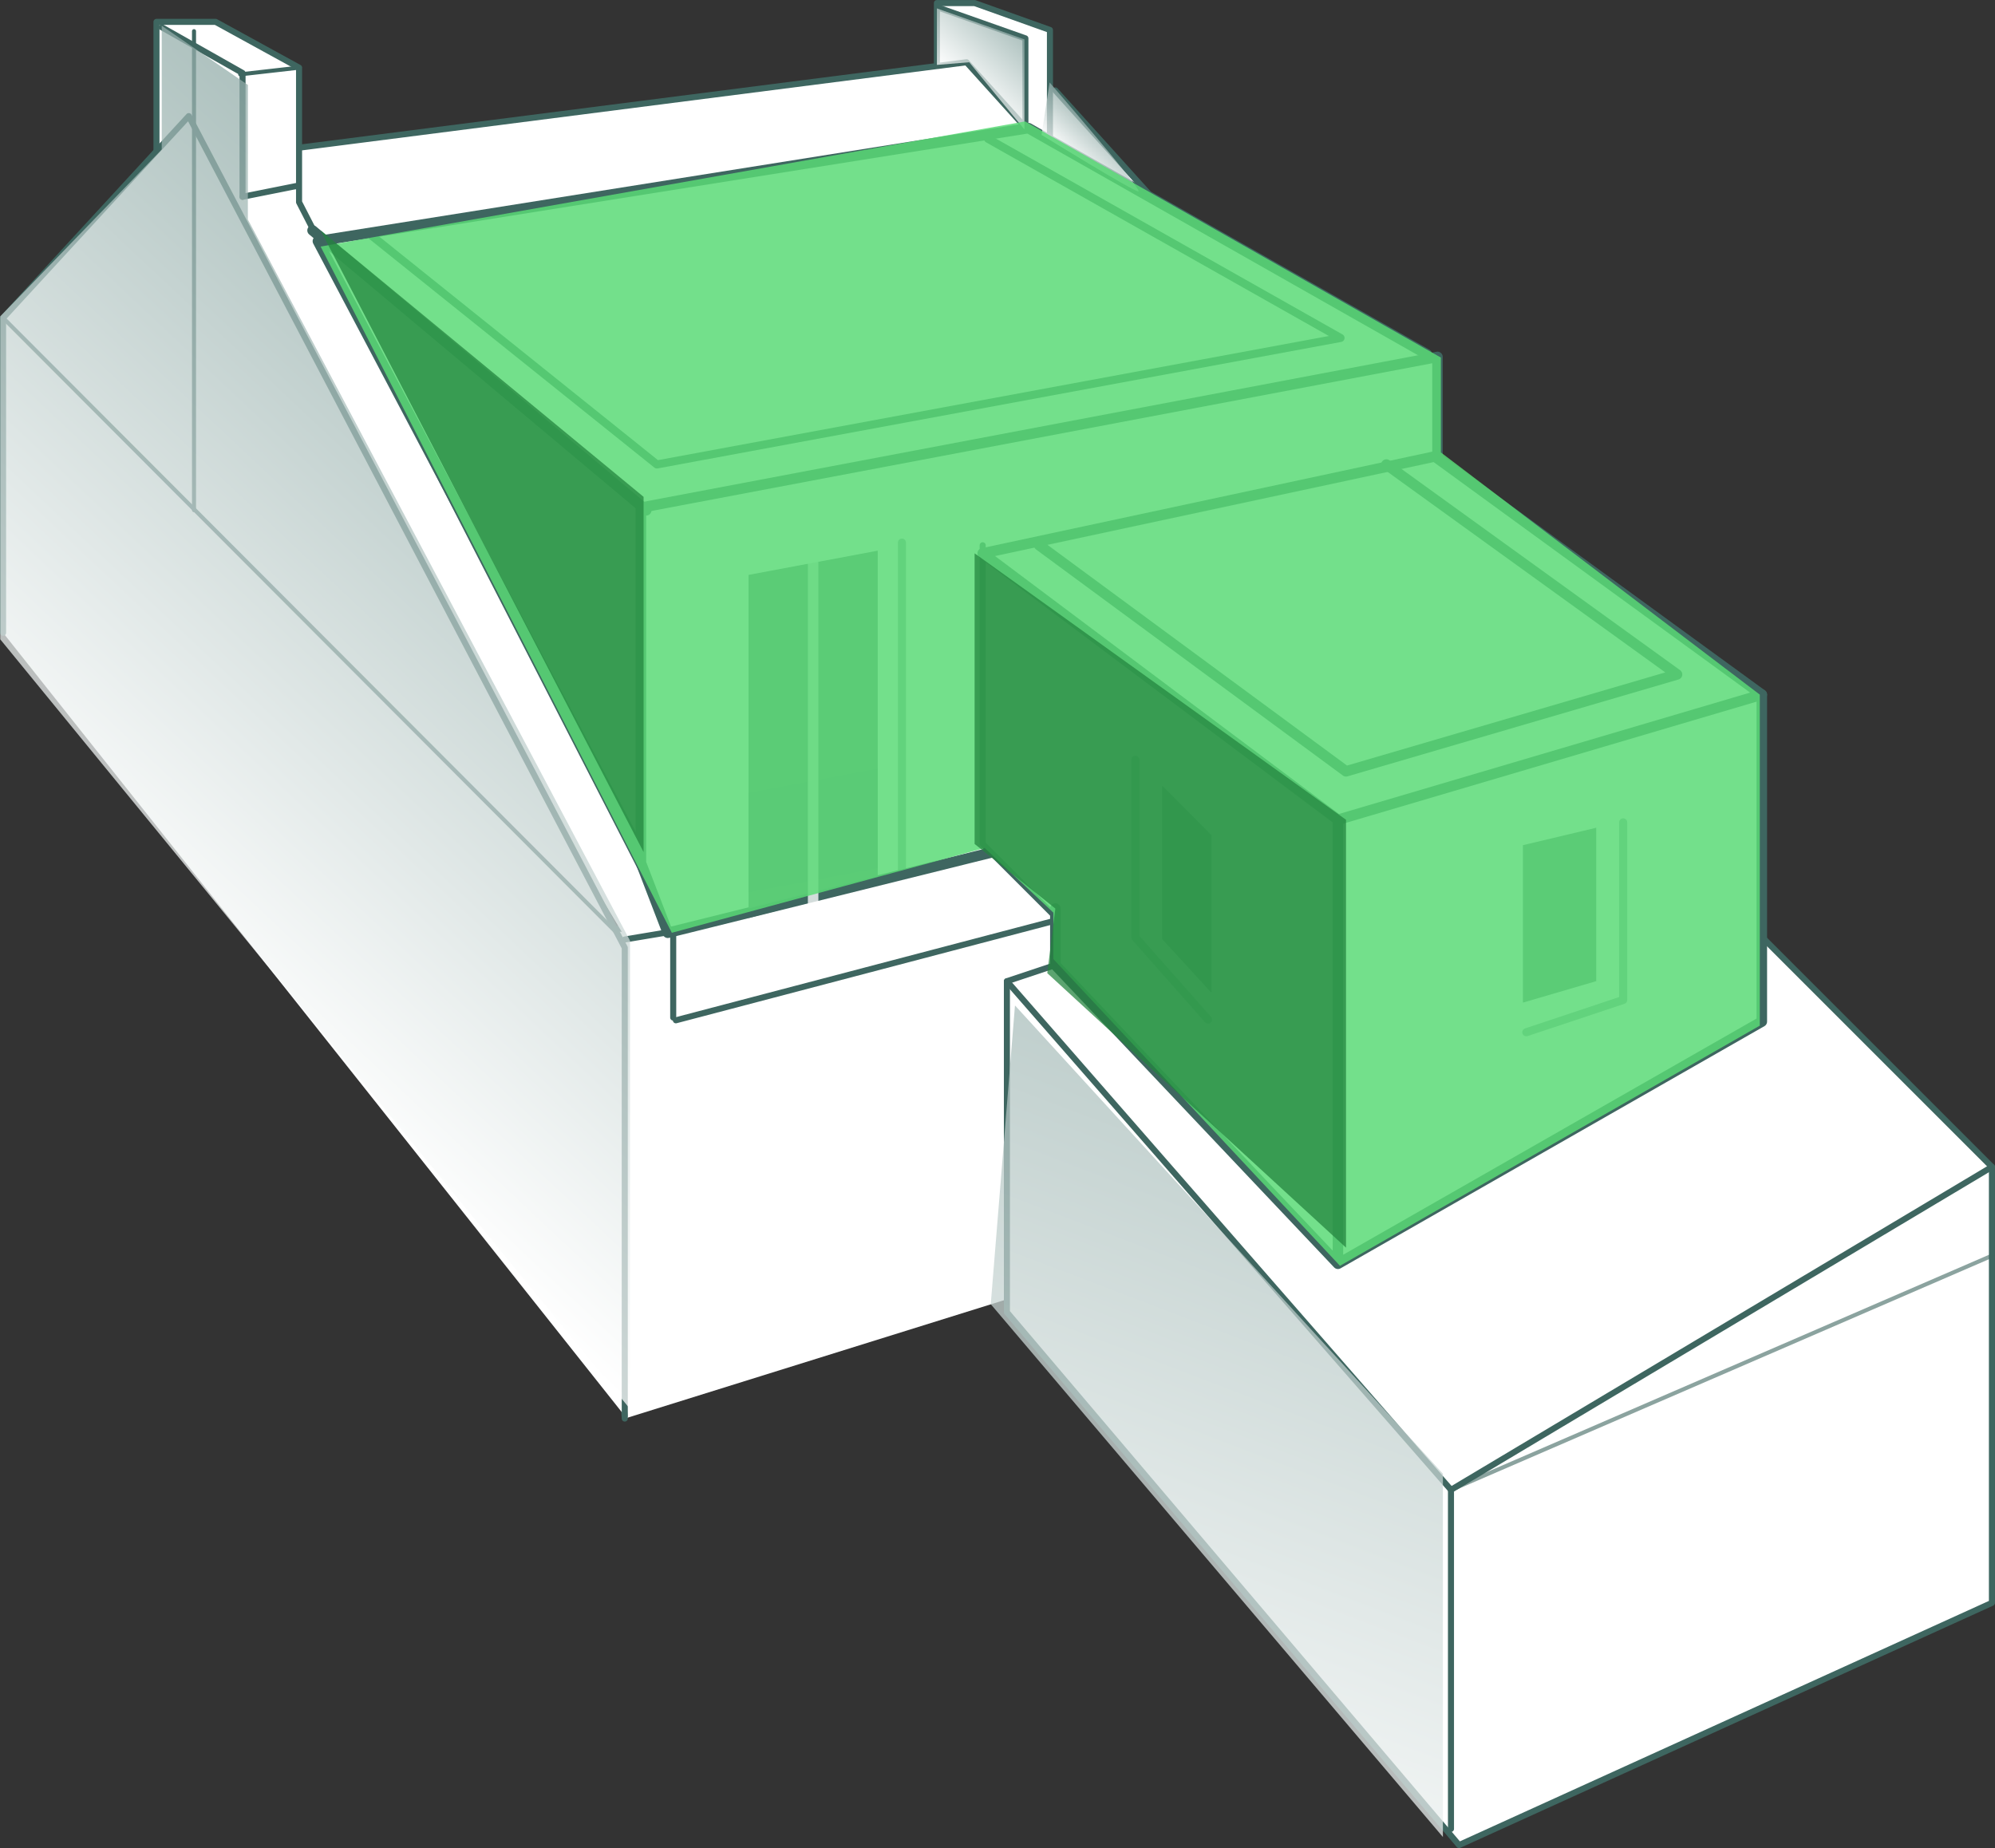 <svg xmlns="http://www.w3.org/2000/svg" xmlns:xlink="http://www.w3.org/1999/xlink" viewBox="0 0 247.09 228.92"><rect x="0" y="0" width="247.09" height="228.92" fill="#333333" stroke="none"/><defs><style>.cls-1{isolation:isolate;}.cls-2,.cls-3,.cls-5{fill:#fff;}.cls-10,.cls-15,.cls-16,.cls-2,.cls-3,.cls-4,.cls-5,.cls-6,.cls-9{stroke:#3e6660;stroke-linecap:round;stroke-linejoin:round;}.cls-2,.cls-4{stroke-width:0.75px;}.cls-10,.cls-15,.cls-3{stroke-width:0.5px;}.cls-10,.cls-15,.cls-16,.cls-4,.cls-6,.cls-8,.cls-9{fill:none;}.cls-16,.cls-5,.cls-8{stroke-width:1.3px;}.cls-6{opacity:0.55;}.cls-7{fill:#607c77;opacity:0.97;}.cls-8{stroke:#fff;opacity:0.77;}.cls-11,.cls-12,.cls-13,.cls-14,.cls-18,.cls-19{opacity:0.74;}.cls-11,.cls-12,.cls-13,.cls-14,.cls-17,.cls-18,.cls-19{mix-blend-mode:multiply;}.cls-11{fill:url(#linear-gradient);}.cls-12{fill:url(#linear-gradient-2);}.cls-13{fill:url(#linear-gradient-3);}.cls-14{fill:url(#linear-gradient-4);}.cls-15{opacity:0.6;}.cls-17{fill:#5adb76;opacity:0.84;}.cls-18{fill:#24853f;}.cls-19{fill:url(#linear-gradient-5);}</style><linearGradient id="linear-gradient" x1="20.23" y1="119.52" x2="112.9" y2="20.85" gradientUnits="userSpaceOnUse"><stop offset="0" stop-color="#fff"/><stop offset="0.68" stop-color="#8ca8a4"/></linearGradient><linearGradient id="linear-gradient-2" x1="181.7" y1="99.41" x2="190.91" y2="89.6" xlink:href="#linear-gradient"/><linearGradient id="linear-gradient-3" x1="132.65" y1="20.05" x2="138.41" y2="13.91" xlink:href="#linear-gradient"/><linearGradient id="linear-gradient-4" x1="119.21" y1="10.94" x2="129.55" y2="-0.08" xlink:href="#linear-gradient"/><linearGradient id="linear-gradient-5" x1="130.14" y1="233.85" x2="201.14" y2="47.85" xlink:href="#linear-gradient"/></defs><g class="cls-1"><g id="Layer_2" data-name="Layer 2"><g id="Layer_1-2" data-name="Layer 1"><polyline class="cls-2" points="130.71 11.2 149.37 31.87 87.37 35.2 80.71 20.54"/><polyline class="cls-2" points="116.04 8.04 116.04 0.38 120.71 0.38 130.04 3.71 130.04 18.71"/><polyline class="cls-2" points="36.38 18.38 119.71 7.71 129.04 18.04 41.38 32.04 34.38 29.71"/><polyline class="cls-2" points="187.38 141.38 187.38 88.38 178.04 78.38 178.04 92.04 83.38 115.04 73.04 115.04 77.38 175.71"/><polyline class="cls-2" points="19.38 19.38 19.38 2.71 26.71 2.71 37.04 8.38 37.04 25.04 83.38 115.38 83.38 126.04"/><polyline class="cls-2" points="0.38 78.38 0.38 39.38 23.38 14.38 77.38 117.38 77.38 175.38"/><polyline class="cls-2" points="30.04 24.38 30.04 9.04 20.04 3.38"/><line class="cls-3" x1="29.75" y1="9.21" x2="37.13" y2="8.37"/><line class="cls-2" x1="30.04" y1="24.37" x2="36.71" y2="23.04"/><polyline class="cls-4" points="83.71 126.38 181.38 100.71 181.38 90.04 178.04 85.38"/><line class="cls-2" x1="186.38" y1="94.37" x2="192.04" y2="92.38"/><line class="cls-2" x1="77.38" y1="116.37" x2="83.38" y2="115.37"/><polyline class="cls-2" points="127 15.13 127 4.75 116.38 1"/><polyline class="cls-5" points="176.71 43.87 127.37 15.87 39.37 29.87 83.37 113.2"/><polygon class="cls-5" points="82.71 115.54 79.38 106.88 79.38 62.88 178.04 44.21 178.04 91.88 82.71 115.54"/><line class="cls-5" x1="80.04" y1="63.21" x2="38.71" y2="28.54"/><polyline class="cls-6" points="111.71 67.21 111.71 108.21 92.71 113.21"/><polyline class="cls-7" points="108.71 68.21 108.71 107.54 92.71 110.54 92.71 71.21"/><polyline class="cls-7" points="108.71 95.21 108.71 108.54 92.71 112.54 92.71 98.21"/><line class="cls-8" x1="100.71" y1="68.54" x2="100.71" y2="112.21"/><polyline class="cls-9" points="46.03 29.19 81.36 57.53 166.03 41.86 122.37 17.19"/><line class="cls-4" x1="183.04" y1="95.87" x2="186.36" y2="103.19"/><line class="cls-10" x1="76.7" y1="115.86" x2="0.38" y2="39.37"/><line class="cls-10" x1="24.03" y1="3.86" x2="24.03" y2="63.19"/><polyline class="cls-11" points="20.03 3.19 30.7 10.52 30.7 27.19 78.03 116.52 78.03 174.52 0.03 79.19 0.03 39.19 20.03 18.52"/><polyline class="cls-12" points="182.54 96.04 186.38 103.88 186.38 94.21 182.88 88.71"/><path class="cls-13" d="M130,10.21s11.67,13.5,11,13.5-12-7-12-7"/><polyline class="cls-14" points="116.04 8.04 116.04 1.04 126.88 4.88 126.88 16.04 120.04 7.71"/><polyline class="cls-2" points="182.71 80.54 246.71 144.54 246.71 198.54 180.71 228.54 124.71 162.54 124.71 121.54 130.71 119.54 130.71 113.54 121.71 104.54 121.71 67.54"/><polyline class="cls-5" points="165.71 156.54 165.71 101.54 121.71 68.54 177.71 56.54 218.21 86.04 218.21 126.54 165.71 156.54 130.71 119.54 130.71 112.54"/><line class="cls-5" x1="218.21" y1="86.04" x2="165.71" y2="101.54"/><polyline class="cls-4" points="124.71 121.54 179.71 184.54 246.71 144.54"/><line class="cls-4" x1="179.71" y1="226.54" x2="179.71" y2="184.54"/><line class="cls-15" x1="179.71" y1="184.54" x2="246.71" y2="155.54"/><polyline class="cls-6" points="189.04 127.86 201.04 123.86 201.04 101.86"/><polyline class="cls-7" points="197.7 102.53 197.7 121.53 188.62 124.19 188.62 104.69"/><polyline class="cls-6" points="149.62 126.29 140.62 116.11 140.62 94.11"/><polyline class="cls-7" points="143.95 97.33 143.95 116.33 150.04 122.95 150.04 103.45"/><polyline class="cls-16" points="128.71 67.54 166.71 95.54 207.71 83.54 171.71 57.54"/><polyline class="cls-17" points="39.71 30.54 83.21 115.54 121.96 105.04 130.46 113.04 130.46 118.79 165.96 156.79 217.96 127.04 217.96 86.04 178.46 56.04 178.46 44.29 126.96 15.04"/><polyline class="cls-18" points="39.71 28.54 79.71 61.54 79.71 105.54"/><polyline class="cls-18" points="120.71 68.54 166.71 101.54 166.71 154.54 129.71 120.54 130.71 112.54 120.71 104.54"/><polyline class="cls-19" points="125.71 124.54 178.71 182.54 178.71 227.54 122.71 161.54"/></g></g></g></svg>